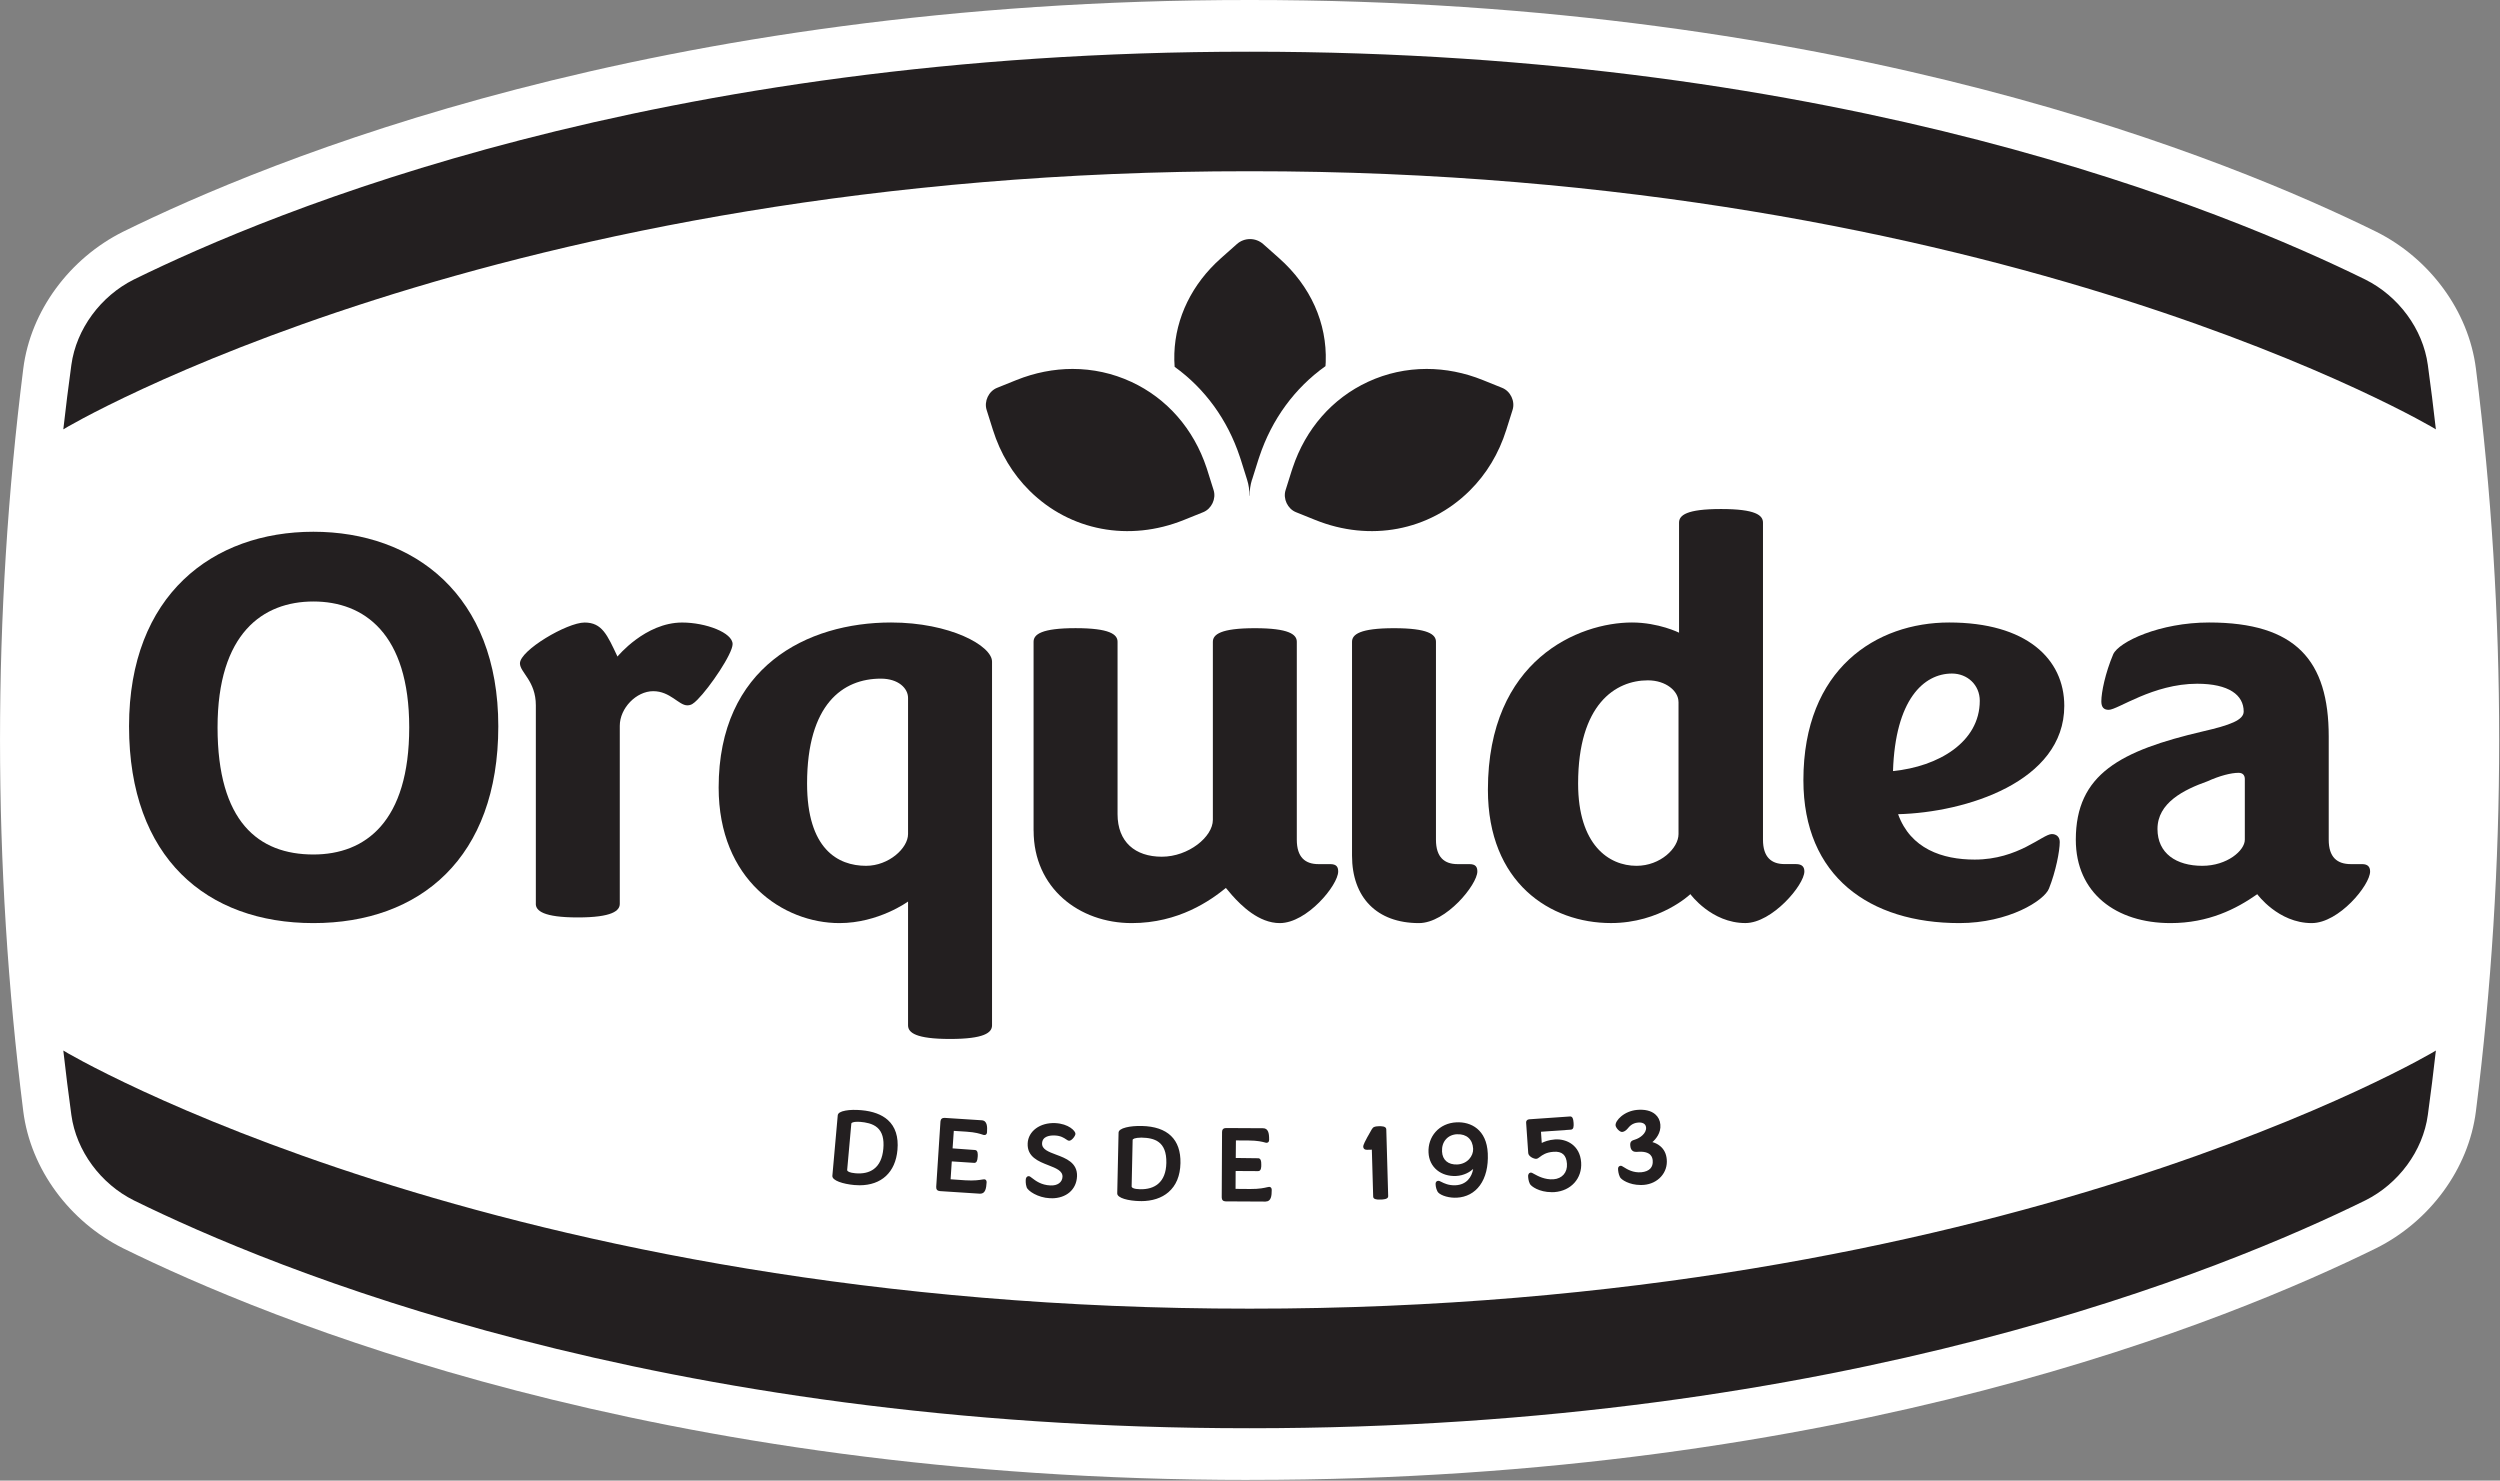 <svg width="618" height="366" viewBox="0 0 618 366" fill="none" xmlns="http://www.w3.org/2000/svg">
<rect x="0" y="0" width="618" height="366" fill="#808080" stroke="none"/>
<path fill-rule="evenodd" clip-rule="evenodd" d="M308.9 365.84C161.37 365.89 65.78 325.96 30.42 308.57C17.27 302.01 7.55 289.05 5.75 274.69C-1.91 213.75 -1.91 152.1 5.75 91.16C7.55 76.8 17.27 63.84 30.42 57.28C65.79 39.88 161.37 -0.05 308.9 4.69137e-05C456.43 -0.05 552.01 39.88 587.38 57.27C600.53 63.83 610.25 76.79 612.05 91.15C619.71 152.09 619.71 213.74 612.05 274.68C610.25 289.04 600.53 302.01 587.38 308.56C552.01 325.95 456.43 365.89 308.9 365.83V365.84Z" fill="white"/>
<path fill-rule="evenodd" clip-rule="evenodd" d="M602.15 106.14C602.2 106.04 494.82 42.21 308.9 42.33C122.99 42.21 15.6 106.04 15.65 106.14C16.25 100.83 16.91 95.52 17.64 90.21C18.86 81.32 24.91 73.17 33.1 69.09C67.31 52.29 161.94 12.72 308.9 12.78C455.86 12.73 550.49 52.29 584.7 69.1C592.89 73.18 598.95 81.33 600.16 90.22C600.89 95.52 601.55 100.83 602.15 106.15V106.14Z" fill="#231F20"/>
<path fill-rule="evenodd" clip-rule="evenodd" d="M602.15 259.69C602.2 259.79 494.82 323.62 308.9 323.5C122.99 323.62 15.6 259.79 15.65 259.69C16.25 265 16.91 270.31 17.64 275.62C18.86 284.52 24.91 292.66 33.1 296.74C67.3 313.55 161.94 353.11 308.9 353.06C455.86 353.11 550.49 313.55 584.7 296.74C592.89 292.66 598.95 284.52 600.16 275.62C600.89 270.32 601.55 265.01 602.15 259.69Z" fill="#231F20"/>
<path d="M211.21 292.62C208.24 292.36 206.02 291.48 206.09 290.7L207.42 275.75C207.49 274.97 209.91 274.51 212.9 274.77C217.73 275.2 222.14 277.43 221.53 284.24C220.97 290.5 216.69 293.11 211.2 292.62H211.21ZM212.73 277.01C211.16 276.87 210.18 277.15 210.13 277.69L209.1 289.18C209.05 289.73 209.7 290.2 211.4 290.35C214.97 290.67 218.22 289.2 218.69 284C219.19 278.41 215.96 277.29 212.73 277V277.01Z" fill="#231F20"/>
<path d="M212.49 293C212.06 293 211.63 292.98 211.18 292.94C208.41 292.69 205.66 291.83 205.76 290.66L207.09 275.71C207.14 275.15 207.78 274.76 209 274.54C210.07 274.34 211.46 274.31 212.93 274.44C215.76 274.69 217.96 275.51 219.47 276.86C221.34 278.54 222.14 281.03 221.85 284.26C221.36 289.8 217.89 293 212.48 293H212.49ZM211.24 292.29C217.07 292.81 220.71 289.86 221.21 284.21C221.48 281.19 220.75 278.89 219.04 277.36C217.64 276.1 215.56 275.34 212.88 275.1C211.48 274.97 210.14 275.01 209.13 275.19C208.03 275.39 207.76 275.69 207.75 275.78L206.42 290.73C206.39 291.11 208.06 292.02 211.24 292.3V292.29ZM212.33 290.73C212.02 290.73 211.71 290.72 211.38 290.69C210.17 290.58 209.38 290.31 209.01 289.87C208.84 289.66 208.76 289.42 208.78 289.16L209.81 277.67C209.88 276.89 210.96 276.53 212.77 276.69C214.09 276.81 216 277.1 217.34 278.28C218.72 279.5 219.27 281.38 219.03 284.04C218.81 286.56 217.93 288.4 216.42 289.51C215.33 290.32 213.96 290.72 212.34 290.72L212.33 290.73ZM211.98 277.3C210.97 277.3 210.47 277.53 210.45 277.72L209.42 289.21C209.42 289.29 209.44 289.36 209.5 289.44C209.61 289.58 210.03 289.91 211.43 290.03C213.31 290.2 214.86 289.85 216.01 288.99C217.36 287.99 218.15 286.3 218.36 283.98C218.58 281.54 218.1 279.83 216.89 278.76C215.7 277.7 213.93 277.44 212.7 277.33C212.44 277.31 212.2 277.3 211.98 277.3Z" fill="#231F20"/>
<path d="M231.75 293.42L232.8 277.25C232.83 276.83 233.05 276.64 233.5 276.67L242.65 277.26C243.57 277.32 243.78 278.14 243.67 279.89C243.65 280.18 243.51 280.27 243.33 280.26C243.01 280.24 241.95 279.62 238.95 279.43L235.82 279.23C235.58 279.21 235.47 279.34 235.46 279.55L235.18 283.87C235.17 284.05 235.26 284.24 235.45 284.25L241.03 284.61C241.29 284.63 241.46 284.87 241.39 285.91C241.32 286.95 241.12 287.15 240.86 287.13L235.28 286.77C235.1 286.76 234.97 287.01 234.96 287.19L234.68 291.49C234.66 291.72 234.76 291.84 235 291.85L238.63 292.09C241.63 292.28 243.01 291.82 243.32 291.84C243.5 291.85 243.6 291.99 243.58 292.28C243.47 294.03 243.18 294.82 242.23 294.76L232.37 294.12C231.92 294.09 231.73 293.87 231.76 293.43L231.75 293.42Z" fill="#231F20"/>
<path d="M242.33 295.08C242.33 295.08 242.25 295.08 242.21 295.08L232.35 294.44C232.04 294.42 231.8 294.32 231.64 294.14C231.48 293.96 231.41 293.71 231.43 293.4L232.48 277.23C232.52 276.63 232.9 276.31 233.52 276.34L242.67 276.93C244.06 277.02 244.08 278.51 243.99 279.91C243.98 280.14 243.9 280.32 243.76 280.44C243.68 280.51 243.53 280.6 243.3 280.58C243.18 280.58 243.05 280.53 242.83 280.46C242.28 280.28 241.14 279.89 238.91 279.75L235.78 279.55L235.48 283.88L241.02 284.28C241.79 284.33 241.72 285.41 241.69 285.93C241.65 286.47 241.58 286.83 241.46 287.07C241.28 287.42 241.01 287.47 240.81 287.46L235.3 287.1C235.3 287.1 235.27 287.18 235.27 287.22L234.99 291.52L238.63 291.77C240.86 291.91 242.18 291.69 242.81 291.58C243.05 291.54 243.2 291.51 243.32 291.52C243.48 291.53 243.63 291.6 243.73 291.71C243.85 291.85 243.91 292.05 243.89 292.3C243.8 293.71 243.6 295.08 242.32 295.08H242.33ZM233.4 276.99C233.18 276.99 233.14 277.07 233.12 277.27L232.07 293.44C232.07 293.57 232.07 293.66 232.12 293.7C232.16 293.75 232.25 293.77 232.38 293.78L242.24 294.42C242.73 294.45 243.11 294.31 243.24 292.25C243.24 292.21 243.24 292.18 243.24 292.16C243.17 292.16 243.05 292.19 242.93 292.21C242.27 292.32 240.9 292.55 238.59 292.4L234.96 292.16C234.75 292.15 234.59 292.08 234.48 291.95C234.37 291.82 234.32 291.66 234.33 291.45L234.61 287.15C234.63 286.78 234.89 286.39 235.27 286.42L240.85 286.78C240.85 286.78 240.98 286.65 241.03 285.86C241.08 285.05 240.97 284.91 240.96 284.89L235.39 284.54C235.2 284.53 235.03 284.43 234.93 284.26C234.85 284.13 234.81 283.97 234.82 283.81L235.1 279.49C235.12 279.25 235.22 279.11 235.3 279.03C235.39 278.95 235.55 278.85 235.81 278.87L238.94 279.07C241.25 279.22 242.45 279.62 243.02 279.81C243.13 279.85 243.26 279.89 243.31 279.9C243.31 279.89 243.31 279.87 243.31 279.84C243.44 277.78 243.05 277.59 242.6 277.56L233.45 276.97C233.45 276.97 233.4 276.97 233.38 276.97L233.4 276.99Z" fill="#231F20"/>
<path d="M254.08 293.36C253.82 292.64 253.86 291.81 253.9 291.42C253.96 291.19 254.07 291.06 254.28 291.07C254.75 291.09 256.35 293.22 259.61 293.37C261.66 293.46 262.9 292.42 262.96 290.93C263.13 287.12 254.1 288.32 254.35 282.67C254.48 279.72 257.36 277.81 260.81 277.96C264.1 278.1 265.53 279.86 265.51 280.28C265.49 280.7 264.68 281.68 264.29 281.66C263.79 281.64 263.02 280.46 260.76 280.36C258.63 280.27 257.33 281.07 257.26 282.61C257.09 286.44 266.15 285.03 265.9 290.77C265.76 293.95 263.27 296.04 259.53 295.87C256.53 295.74 254.23 293.99 254.07 293.36H254.08Z" fill="#231F20"/>
<path d="M259.94 296.2C259.8 296.2 259.67 296.2 259.53 296.2C256.54 296.07 254.03 294.36 253.78 293.46C253.49 292.64 253.55 291.74 253.59 291.39C253.74 290.81 254.11 290.75 254.31 290.75C254.54 290.75 254.76 290.93 255.15 291.23C255.98 291.87 257.38 292.95 259.64 293.04C261.4 293.14 262.59 292.28 262.65 290.91C262.71 289.43 261.07 288.79 259.17 288.05C256.7 287.09 253.89 285.99 254.04 282.65C254.17 279.62 257.09 277.47 260.84 277.63C264.16 277.78 265.88 279.58 265.85 280.29C265.83 280.82 264.93 281.99 264.31 281.99H264.29C264.04 281.98 263.81 281.83 263.52 281.63C263 281.28 262.21 280.75 260.76 280.69C259.61 280.64 257.68 280.83 257.6 282.63C257.54 284.12 259.18 284.72 261.07 285.43C263.44 286.31 266.38 287.4 266.24 290.79C266.1 294.07 263.59 296.22 259.95 296.22L259.94 296.2ZM254.25 291.39C254.25 291.39 254.23 291.43 254.21 291.5C254.19 291.69 254.12 292.54 254.38 293.25V293.28C254.5 293.71 256.65 295.42 259.54 295.54C263.06 295.71 265.44 293.81 265.57 290.75C265.7 287.83 263.22 286.91 260.83 286.03C258.78 285.27 256.85 284.55 256.93 282.59C257 280.88 258.45 279.94 260.77 280.03C262.4 280.1 263.32 280.72 263.87 281.09C264.03 281.2 264.24 281.34 264.3 281.34C264.53 281.3 265.17 280.53 265.18 280.27C265.13 279.97 263.81 278.42 260.79 278.29C257.42 278.13 254.79 280.03 254.67 282.69C254.55 285.57 257.01 286.53 259.39 287.45C261.43 288.25 263.37 289 263.28 290.95C263.2 292.69 261.72 293.79 259.59 293.7C257.12 293.59 255.57 292.39 254.73 291.75C254.54 291.6 254.32 291.43 254.24 291.4L254.25 291.39Z" fill="#231F20"/>
<path d="M281.74 296.58C278.76 296.51 276.48 295.79 276.5 295L276.83 280C276.85 279.22 279.23 278.59 282.24 278.66C287.09 278.77 291.63 280.69 291.49 287.53C291.35 293.82 287.26 296.7 281.75 296.58H281.74ZM282.22 280.9C280.64 280.86 279.68 281.21 279.67 281.76L279.42 293.29C279.41 293.84 280.08 294.27 281.8 294.31C285.38 294.39 288.53 292.71 288.64 287.49C288.76 281.88 285.46 280.97 282.22 280.9Z" fill="#231F20"/>
<path d="M282.07 296.91C281.96 296.91 281.85 296.91 281.74 296.91C278.96 296.85 276.16 296.17 276.18 295L276.51 280C276.52 279.44 277.14 279 278.34 278.7C279.4 278.43 280.79 278.31 282.25 278.34C288.63 278.48 291.94 281.66 291.81 287.54C291.74 290.66 290.74 293.07 288.84 294.71C287.16 296.16 284.83 296.92 282.07 296.92V296.91ZM281.75 296.26C284.49 296.33 286.79 295.61 288.41 294.22C290.17 292.7 291.09 290.45 291.15 287.53C291.27 282 288.27 279.13 282.22 278.99C280.8 278.96 279.48 279.08 278.48 279.33C277.39 279.6 277.14 279.92 277.14 280.01L276.81 295.01C276.81 295.4 278.53 296.18 281.73 296.25L281.75 296.26ZM282.03 294.64C281.95 294.64 281.86 294.64 281.78 294.64C279.53 294.59 279.07 293.88 279.08 293.29L279.33 281.76C279.33 281.47 279.5 281.06 280.24 280.81C280.73 280.64 281.41 280.57 282.22 280.58C285.43 280.65 289.09 281.5 288.96 287.5C288.9 290.03 288.15 291.92 286.72 293.14C285.55 294.14 283.97 294.64 282.03 294.64ZM282 281.23C281.36 281.23 280.84 281.3 280.46 281.42C280.17 281.52 280 281.65 279.99 281.77L279.74 293.3C279.74 293.59 280.27 293.95 281.8 293.98C283.7 294.02 285.21 293.57 286.31 292.63C287.59 291.54 288.27 289.81 288.32 287.48C288.44 282.09 285.3 281.29 282.22 281.22C282.15 281.22 282.08 281.22 282.01 281.22L282 281.23Z" fill="#231F20"/>
<path d="M302.33 296L302.41 279.8C302.41 279.38 302.62 279.17 303.07 279.18L312.24 279.23C313.16 279.23 313.42 280.04 313.41 281.79C313.41 282.08 313.28 282.18 313.09 282.18C312.77 282.18 311.67 281.63 308.66 281.61L305.52 281.59C305.28 281.59 305.18 281.72 305.18 281.93L305.16 286.26C305.16 286.44 305.26 286.63 305.45 286.63L311.04 286.66C311.3 286.66 311.49 286.9 311.48 287.94C311.48 288.98 311.29 289.19 311.03 289.19L305.44 289.16C305.26 289.16 305.15 289.42 305.15 289.6L305.13 293.9C305.13 294.14 305.23 294.24 305.47 294.24L309.11 294.26C312.11 294.27 313.46 293.73 313.78 293.74C313.96 293.74 314.07 293.87 314.07 294.16C314.07 295.91 313.82 296.72 312.87 296.71L302.98 296.66C302.53 296.66 302.32 296.45 302.32 296H302.33Z" fill="#231F20"/>
<path d="M312.88 297.03L302.99 296.98C302.36 296.98 302.01 296.62 302.01 296L302.09 279.8C302.09 279.2 302.45 278.85 303.07 278.85L312.24 278.9C312.83 278.9 313.24 279.18 313.47 279.73C313.66 280.17 313.74 280.81 313.73 281.79C313.73 282.32 313.38 282.5 313.09 282.5C312.97 282.5 312.84 282.46 312.61 282.4C312.05 282.25 310.88 281.94 308.66 281.93L305.52 281.91L305.48 286.25L311.03 286.32C311.19 286.32 311.49 286.38 311.65 286.77C311.75 287.02 311.8 287.38 311.79 287.93C311.79 288.48 311.79 289.5 311.01 289.5L305.48 289.47C305.48 289.47 305.45 289.55 305.45 289.59L305.43 293.89L309.08 293.92C311.32 293.94 312.62 293.63 313.25 293.48C313.49 293.43 313.63 293.39 313.75 293.39C313.95 293.39 314.12 293.48 314.23 293.63C314.32 293.76 314.37 293.92 314.37 294.14C314.37 295.6 314.24 297.02 312.85 297.02L312.88 297.03ZM302.65 296C302.65 296.26 302.71 296.33 302.98 296.33L312.87 296.38C313.36 296.41 313.73 296.22 313.74 294.15C313.74 294.11 313.74 294.09 313.74 294.06C313.67 294.07 313.55 294.1 313.43 294.13C312.79 294.28 311.47 294.58 309.23 294.58H309.11L305.47 294.56C305.26 294.56 305.1 294.5 304.98 294.38C304.86 294.26 304.8 294.1 304.8 293.89L304.82 289.59C304.82 289.42 304.88 289.16 305.06 288.98C305.17 288.87 305.3 288.82 305.44 288.82L311.03 288.85C311.03 288.85 311.15 288.71 311.16 287.92C311.16 287.11 311.05 286.97 311.03 286.96L305.45 286.94C305.26 286.94 305.09 286.85 304.97 286.69C304.88 286.57 304.83 286.41 304.83 286.25L304.85 281.92C304.85 281.67 304.95 281.52 305.03 281.44C305.11 281.36 305.24 281.26 305.52 281.26L308.66 281.28C310.97 281.29 312.19 281.62 312.78 281.78C312.89 281.81 313.02 281.84 313.08 281.85C313.08 281.84 313.08 281.82 313.08 281.79C313.08 280.91 313.02 280.33 312.87 279.98C312.74 279.67 312.56 279.55 312.23 279.55L303.06 279.5C302.75 279.48 302.73 279.58 302.73 279.8L302.65 296Z" fill="#231F20"/>
<path d="M339.78 295.81L339.44 283.86L337.91 283.9C337.54 283.91 337.33 283.79 337.32 283.4C337.31 282.93 338.66 280.57 339.34 279.4C339.64 278.95 339.69 278.76 340.85 278.73C342.01 278.7 342.36 278.9 342.37 279.18L342.84 295.72C342.84 295.95 342.48 296.17 341.32 296.21C340.11 296.24 339.79 296.07 339.78 295.81Z" fill="#231F20"/>
<path d="M340.96 296.54C340.31 296.54 339.47 296.46 339.45 295.82L339.12 284.2L337.92 284.23C337.64 284.23 337.44 284.18 337.28 284.06C337.1 283.92 337 283.7 336.99 283.41C336.99 283.1 337.23 282.39 339.06 279.24L339.12 279.14C339.46 278.62 339.69 278.44 340.84 278.4C341.39 278.39 342.67 278.35 342.69 279.17L343.16 295.71C343.18 296.48 341.83 296.52 341.33 296.53C341.22 296.53 341.09 296.53 340.96 296.53V296.54ZM340.1 295.77C340.16 295.81 340.41 295.91 341.31 295.88C342.17 295.86 342.44 295.73 342.51 295.68L342.04 279.19C342.04 279.19 341.88 279.02 340.86 279.05C339.94 279.08 339.88 279.16 339.67 279.49L339.62 279.57C337.87 282.59 337.66 283.24 337.65 283.38C337.65 283.47 337.67 283.52 337.69 283.53C337.69 283.53 337.74 283.57 337.91 283.56L339.76 283.51L340.11 295.75L340.1 295.77Z" fill="#231F20"/>
<path d="M355.61 294.33C355.26 293.64 355.2 292.96 355.21 292.57C355.23 292.33 355.35 292.22 355.56 292.21C355.98 292.19 357.31 293.43 359.81 293.32C363.13 293.16 364.53 290.54 364.6 287.95C364.48 288.27 362.89 290.23 359.94 290.36C356.46 290.52 353.62 288.44 353.45 284.86C353.28 281.21 355.82 277.96 360.03 277.76C363.9 277.58 367.2 279.85 367.45 285.12C367.76 291.72 364.59 295.52 360.08 295.73C357.71 295.84 355.82 294.91 355.61 294.32V294.33ZM360.19 280.06C357.66 280.18 356.01 282.06 356.13 284.67C356.24 286.94 357.75 288.3 360.23 288.19C362.94 288.06 364.56 285.9 364.47 283.97C364.36 281.57 362.8 279.95 360.2 280.07L360.19 280.06Z" fill="#231F20"/>
<path d="M359.71 296.08C357.55 296.08 355.63 295.25 355.31 294.47C354.92 293.69 354.88 292.95 354.88 292.57C354.91 292.17 355.16 291.91 355.54 291.9C355.75 291.88 355.97 292 356.31 292.17C356.98 292.51 358.11 293.07 359.79 293C362.54 292.87 363.82 290.98 364.17 288.97C363.36 289.71 361.92 290.6 359.95 290.7C358.15 290.79 356.48 290.28 355.25 289.28C353.95 288.22 353.21 286.7 353.13 284.89C353.04 282.98 353.65 281.18 354.86 279.81C356.12 278.38 357.95 277.54 360.02 277.44C363.59 277.26 367.5 279.2 367.78 285.11C367.93 288.34 367.26 291.07 365.84 293.02C364.47 294.9 362.48 295.95 360.1 296.07C359.97 296.07 359.84 296.07 359.71 296.07V296.08ZM355.57 292.54C355.53 292.89 355.57 293.52 355.9 294.18L355.92 294.22C356.05 294.57 357.68 295.52 360.07 295.41C362.24 295.31 364.06 294.35 365.31 292.63C366.64 290.81 367.27 288.21 367.13 285.14C366.96 281.58 365.03 277.88 360.05 278.09C358.13 278.18 356.5 278.92 355.35 280.24C354.26 281.48 353.7 283.12 353.78 284.85C353.86 286.47 354.51 287.82 355.66 288.76C356.77 289.66 358.28 290.1 359.92 290.04C362.72 289.91 364.18 288.09 364.29 287.84L364.96 286.31L364.92 287.97C364.86 290.49 363.49 293.49 359.82 293.66C357.96 293.75 356.69 293.1 356.01 292.76C355.84 292.67 355.62 292.56 355.56 292.56L355.57 292.54ZM359.94 288.52C357.49 288.52 355.92 287.07 355.8 284.68C355.74 283.31 356.12 282.11 356.92 281.21C357.71 280.32 358.86 279.79 360.17 279.73C362.86 279.6 364.66 281.26 364.78 283.94C364.88 286.03 363.17 288.37 360.23 288.5C360.13 288.5 360.03 288.5 359.93 288.5L359.94 288.52ZM360.21 280.38C359.06 280.43 358.09 280.87 357.42 281.64C356.74 282.41 356.41 283.45 356.47 284.65C356.57 286.76 357.98 287.95 360.23 287.86C362.76 287.74 364.24 285.75 364.16 283.98C364.05 281.66 362.54 280.29 360.23 280.39L360.21 280.38Z" fill="#231F20"/>
<path d="M378.47 292.5C378.13 291.82 378.08 291.01 378.07 290.59C378.11 290.35 378.2 290.21 378.41 290.2C378.83 290.17 380.97 292.06 384.02 291.85C386.39 291.68 387.82 289.96 387.67 287.67C387.49 285.12 386.11 284.25 384.01 284.39C381.12 284.59 380.38 286.08 379.75 286.13C379.25 286.17 378.16 285.61 378.11 285.01L377.59 277.51C377.57 277.2 377.74 277.03 378.03 277.01L388.13 276.31C388.39 276.29 388.59 276.49 388.67 277.58C388.75 278.67 388.58 278.89 388.31 278.91L380.58 279.45L380.83 283.07C380.83 283.07 382.17 282.14 384.4 281.98C387.29 281.78 390.26 283.48 390.53 287.33C390.8 291.18 388.15 294.06 384.2 294.34C380.94 294.57 378.72 293.05 378.47 292.49V292.5Z" fill="#231F20"/>
<path d="M383.54 294.7C380.49 294.7 378.47 293.26 378.18 292.64C377.81 291.9 377.75 291.04 377.75 290.59C377.84 289.99 378.19 289.89 378.4 289.87C378.61 289.85 378.84 289.98 379.28 290.23C380.19 290.73 381.89 291.66 384.01 291.52C386.16 291.37 387.5 289.83 387.35 287.69C387.2 285.51 386.15 284.57 384.04 284.72C382.17 284.85 381.25 285.54 380.65 286C380.33 286.24 380.07 286.44 379.77 286.46C379.15 286.5 377.84 285.87 377.78 285.04L377.26 277.54C377.24 277.24 377.35 277.06 377.44 276.95C377.57 276.8 377.77 276.71 378.01 276.69L388.11 275.99C388.31 275.98 388.59 276.03 388.76 276.39C388.88 276.63 388.95 277 388.99 277.57C389.04 278.36 389.04 279.2 388.33 279.25L380.93 279.77L381.12 282.54C381.71 282.24 382.84 281.78 384.38 281.67C387.31 281.47 390.57 283.15 390.86 287.33C391.14 291.3 388.35 294.4 384.23 294.69C384 294.71 383.77 294.71 383.54 294.71V294.7ZM378.42 290.53C378.42 290.53 378.41 290.57 378.4 290.64C378.4 290.98 378.46 291.73 378.77 292.35C378.95 292.77 381.07 294.24 384.18 294.02C387.98 293.75 390.46 291.02 390.21 287.36C389.95 283.63 387.04 282.13 384.43 282.31C382.32 282.46 381.04 283.33 381.02 283.34L380.55 283.66L380.23 279.15L388.28 278.59C388.28 278.59 388.39 278.44 388.33 277.61C388.27 276.78 388.15 276.65 388.13 276.63L378.04 277.34C377.97 277.34 377.93 277.36 377.92 277.38C377.91 277.39 377.9 277.43 377.9 277.5L378.42 285C378.45 285.37 379.34 285.84 379.71 285.81C379.81 285.81 380.02 285.65 380.24 285.48C380.86 285.01 381.91 284.22 383.98 284.07C386.47 283.9 387.81 285.1 387.99 287.65C388.16 290.14 386.54 292 384.04 292.18C381.72 292.34 379.92 291.34 378.95 290.81C378.73 290.69 378.49 290.56 378.41 290.53H378.42Z" fill="#231F20"/>
<path d="M400.75 290.83C400.39 290.13 400.32 289.32 400.31 288.91C400.31 288.67 400.43 288.53 400.64 288.51C401.06 288.47 402.82 290.38 405.79 290.11C407.92 289.92 409.05 288.71 408.88 286.87C408.68 284.66 406.71 284.24 404.63 284.43C403.76 284.51 403.41 284.1 403.32 283.16C403.25 282.38 403.53 282.25 404.27 282.02C405.43 281.68 407.38 280.42 407.22 278.68C407.11 277.48 406.06 277.06 404.86 277.17C403.34 277.31 402.6 278.16 402.05 278.82C401.69 279.25 401.29 279.47 400.97 279.5C400.55 279.54 399.73 278.64 399.68 278.18C399.6 277.27 401.53 275 404.66 274.71C407.97 274.41 409.92 275.8 410.1 278.04C410.35 280.79 407.68 282.53 407.68 282.53C407.86 282.51 411.34 282.93 411.68 286.62C411.97 289.74 409.63 292.28 406.35 292.59C403.2 292.88 400.97 291.38 400.74 290.85L400.75 290.83Z" fill="#231F20"/>
<path d="M405.56 292.93C402.77 292.93 400.75 291.62 400.45 290.97C400.07 290.21 399.99 289.36 399.98 288.91C399.98 288.49 400.24 288.21 400.61 288.18C400.83 288.16 401.05 288.3 401.45 288.55C402.24 289.05 403.72 289.96 405.75 289.78C406.71 289.69 407.47 289.38 407.95 288.88C408.42 288.38 408.62 287.72 408.55 286.89C408.49 286.28 408.32 284.41 404.66 284.74C403.16 284.88 403.04 283.6 403 283.18C402.91 282.16 403.38 281.94 404.19 281.7C405.37 281.35 407.04 280.16 406.91 278.71C406.87 278.26 406.66 277.92 406.3 277.72C405.95 277.52 405.46 277.44 404.9 277.5C403.48 277.63 402.8 278.44 402.31 279.03C401.92 279.49 401.45 279.78 401.01 279.82C400.36 279.87 399.42 278.78 399.37 278.2C399.31 277.59 399.86 276.71 400.77 275.95C401.83 275.07 403.21 274.51 404.64 274.37C406.56 274.19 408.12 274.56 409.16 275.44C409.91 276.08 410.36 276.96 410.44 278C410.63 280.09 409.29 281.61 408.47 282.33C409.01 282.47 409.73 282.76 410.39 283.31C411.35 284.1 411.9 285.2 412.02 286.58C412.17 288.17 411.67 289.7 410.61 290.87C409.57 292.03 408.07 292.75 406.4 292.9C406.12 292.93 405.84 292.94 405.58 292.94L405.56 292.93ZM400.63 288.83C400.63 288.83 400.63 288.85 400.63 288.91C400.64 289.28 400.71 290.04 401.04 290.68V290.7C401.22 291.09 403.33 292.53 406.33 292.24C407.84 292.1 409.19 291.46 410.12 290.42C411.05 289.38 411.49 288.04 411.36 286.63C411.04 283.14 407.73 282.84 407.7 282.84L406.39 282.96L407.51 282.24C407.51 282.24 410.01 280.57 409.78 278.05C409.71 277.17 409.36 276.46 408.73 275.93C407.83 275.17 406.44 274.86 404.7 275.02C402.94 275.18 401.75 275.98 401.19 276.45C400.34 277.16 400 277.86 400.02 278.14C400.05 278.47 400.73 279.16 400.95 279.17C401.15 279.15 401.48 278.99 401.8 278.61C402.34 277.97 403.15 277 404.83 276.85C405.53 276.79 406.15 276.89 406.61 277.16C407.16 277.47 407.48 277.99 407.54 278.66C407.71 280.5 405.78 281.92 404.36 282.34C403.64 282.56 403.59 282.61 403.64 283.13C403.72 284.02 404.03 284.15 404.59 284.1C408.16 283.77 409.06 285.41 409.19 286.84C409.28 287.84 409.01 288.71 408.42 289.33C407.83 289.95 406.93 290.33 405.81 290.43C403.54 290.64 401.95 289.64 401.1 289.1C400.92 288.99 400.69 288.85 400.62 288.83H400.63Z" fill="#231F20"/>
<path d="M31.9 179.54C31.9 147.01 52.65 131.45 77.47 131.45C102.29 131.45 123.18 147.01 123.18 179.54C123.18 212.07 103.83 228.19 77.47 228.19C51.11 228.19 31.9 212.07 31.9 179.54ZM101.16 179.82C101.16 156.55 89.94 148.69 77.47 148.69C65 148.69 53.78 156.54 53.78 179.82C53.78 203.1 63.87 211.23 77.47 211.23C90.37 211.23 101.16 203.1 101.16 179.82Z" fill="#231F20"/>
<path d="M132.46 223.42V174.35C132.46 168.32 128.53 166.22 128.53 163.98C128.53 160.76 140.17 153.89 144.51 153.89C148.85 153.89 150.12 156.97 152.64 162.3C152.64 162.3 159.51 153.89 168.62 153.89C174.51 153.89 181.1 156.41 181.1 159.22C181.1 161.6 175.49 169.88 172.41 172.96C171.43 173.94 170.87 174.36 169.89 174.36C167.79 174.36 165.68 170.86 161.48 170.86C157.28 170.86 153.21 175.07 153.21 179.41V223.43C153.21 225.11 151.39 226.79 142.83 226.79C134.27 226.79 132.45 225.11 132.45 223.43L132.46 223.42Z" fill="#231F20"/>
<path d="M224.47 253.47V222.86C224.47 222.86 217.18 228.19 207.51 228.19C193.63 228.19 177.65 217.53 177.65 194.68C177.65 164.82 199.52 153.88 220.27 153.88C234.85 153.88 245.23 159.63 245.23 163.55V253.47C245.23 255.29 243.27 256.83 234.85 256.83C226.43 256.83 224.47 255.29 224.47 253.47ZM224.47 172.53C224.47 170.15 222.09 167.76 217.74 167.76C208.35 167.76 199.51 174.07 199.51 193.7C199.51 209.82 207.08 214.03 214.09 214.03C219.7 214.03 224.47 209.68 224.47 206.18V172.53Z" fill="#231F20"/>
<path d="M255.5 205.33V158.64C255.5 156.82 257.46 155.28 265.88 155.28C274.3 155.28 276.26 156.82 276.26 158.64V201.26C276.26 208.13 280.61 211.78 287.2 211.78C293.79 211.78 299.82 206.87 299.82 202.67V158.65C299.82 156.83 301.78 155.29 310.2 155.29C318.62 155.29 320.57 156.83 320.57 158.65V207.58C320.57 211.93 322.67 213.61 325.9 213.61H328.84C330.38 213.61 330.8 214.31 330.8 215.43C330.8 218.79 323.09 228.19 316.36 228.19C311.17 228.19 306.83 223.84 304.58 221.32C303.6 220.2 303.04 219.5 303.04 219.5C299.25 222.58 291.4 228.19 279.77 228.19C266.73 228.19 255.51 219.5 255.51 205.34L255.5 205.33Z" fill="#231F20"/>
<path d="M354.97 207.58C354.97 211.93 357.07 213.61 360.3 213.61H363.24C364.78 213.61 365.2 214.31 365.2 215.43C365.2 218.65 357.49 228.19 350.76 228.19C340.38 228.19 334.22 221.88 334.22 211.51V158.65C334.22 156.83 336.18 155.29 344.6 155.29C353.02 155.29 354.97 156.83 354.97 158.65V207.58Z" fill="#231F20"/>
<path d="M367.81 195.24C367.81 162.99 390.38 153.88 403.42 153.88C410.01 153.88 415.06 156.4 415.06 156.4V129.2C415.06 127.38 416.88 125.83 425.43 125.83C433.98 125.83 435.81 127.37 435.81 129.2V207.57C435.81 211.92 437.91 213.6 441.14 213.6H443.94C445.48 213.6 446.04 214.3 446.04 215.42C446.04 218.78 438.05 228.18 431.46 228.18C423.05 228.18 417.86 221.03 417.86 221.03C417.86 221.03 410.43 228.18 398.23 228.18C383.23 228.18 367.81 218.23 367.81 195.23V195.24ZM414.92 173.51C414.92 170.85 411.84 168.18 407.35 168.18C399.36 168.18 390.11 174.07 390.11 193.7C390.11 208.84 397.68 214.03 404.55 214.03C410.44 214.03 414.93 209.68 414.93 206.18V173.51H414.92Z" fill="#231F20"/>
<path d="M445.8 192.86C445.8 165.24 463.89 153.88 481.83 153.88C500.9 153.88 510.29 162.85 510.29 174.49C510.29 193.28 485.89 200.85 469.21 201.27C472.29 209.82 480.15 212.49 488.14 212.49C498.94 212.49 504.96 206.18 507.21 206.18C508.19 206.18 509.17 206.74 509.17 208.14C509.17 210.38 508.19 215.43 506.51 219.64C505.39 222.58 496.56 228.19 484.36 228.19C462.21 228.19 445.8 216.69 445.8 192.86ZM467.95 190.61C479.17 189.49 489.4 183.46 489.4 173.23C489.4 169.3 486.32 166.5 482.53 166.5C475.52 166.5 468.51 172.95 467.95 190.62V190.61Z" fill="#231F20"/>
<path d="M558 221.04C552.81 224.69 545.94 228.19 536.55 228.19C523.09 228.19 513.14 220.76 513.14 207.58C513.14 191.32 524.22 185.57 544.55 180.8C551.28 179.26 554.64 178 554.64 175.89C554.64 171.82 550.99 169.02 543.14 169.02C532.2 169.02 523.51 175.47 521.27 175.47C520.01 175.47 519.45 174.77 519.45 173.37C519.45 171.13 520.43 166.36 522.39 161.73C523.79 158.65 533.89 153.88 546.08 153.88C567.53 153.88 575.66 163.27 575.66 182.06V207.58C575.66 211.93 577.76 213.61 581.13 213.61H583.93C585.33 213.61 585.89 214.31 585.89 215.43C585.89 218.79 578.18 228.19 571.45 228.19C563.18 228.19 557.99 221.04 557.99 221.04H558ZM544.4 214.03C550.57 214.03 554.92 210.24 554.92 207.58V192.58C554.92 191.74 554.5 191.04 553.38 191.04C551.56 191.04 548.75 191.74 545.67 193.14C539.78 195.24 533.33 198.47 533.33 204.92C533.33 210.95 537.96 214.03 544.41 214.03H544.4Z" fill="#231F20"/>
<path d="M309.51 118.58L311.06 113.65C311.14 113.4 311.22 113.16 311.3 112.93C314.39 103.63 320.09 95.89 327.66 90.51C327.68 90.18 327.71 89.86 327.72 89.53C328.07 79.86 323.98 70.73 316.2 63.83L312.27 60.34C311.34 59.52 310.18 59.1 309.01 59.1C307.84 59.1 306.68 59.51 305.75 60.34L301.82 63.83C294.69 70.16 290.6 78.52 290.3 87.38C290.26 88.49 290.29 89.59 290.37 90.68C297.83 96.05 303.44 103.73 306.49 112.93C306.57 113.17 306.65 113.41 306.73 113.65L308.28 118.58C308.7 119.9 308.88 121.25 308.86 122.57C308.88 122.57 308.9 122.57 308.91 122.57C308.9 121.24 309.08 119.9 309.49 118.57L309.51 118.58Z" fill="#231F20"/>
<path d="M319.34 116.25L317.79 121.18C317.13 123.3 318.3 125.78 320.36 126.61L325.15 128.54C338.66 133.99 353.26 131.23 363.26 121.34C367.45 117.2 370.51 112.12 372.36 106.24L373.91 101.32C374.58 99.2 373.4 96.71 371.34 95.88L366.55 93.95C361.99 92.11 357.3 91.2 352.66 91.2C347.67 91.2 342.76 92.26 338.18 94.38C329.36 98.46 322.74 106.02 319.54 115.66C319.48 115.85 319.41 116.05 319.35 116.25H319.34Z" fill="#231F20"/>
<path d="M279.62 94.38C275.04 92.26 270.12 91.2 265.14 91.2C260.5 91.2 255.81 92.12 251.25 93.95L246.46 95.88C244.4 96.71 243.23 99.2 243.89 101.32L245.44 106.24C247.29 112.12 250.35 117.2 254.54 121.34C264.53 131.23 279.13 133.99 292.65 128.54L297.44 126.61C299.5 125.78 300.67 123.29 300.01 121.18L298.46 116.25C298.4 116.05 298.33 115.86 298.27 115.66C295.07 106.02 288.45 98.46 279.63 94.38H279.62Z" fill="#231F20"/>
</svg>
